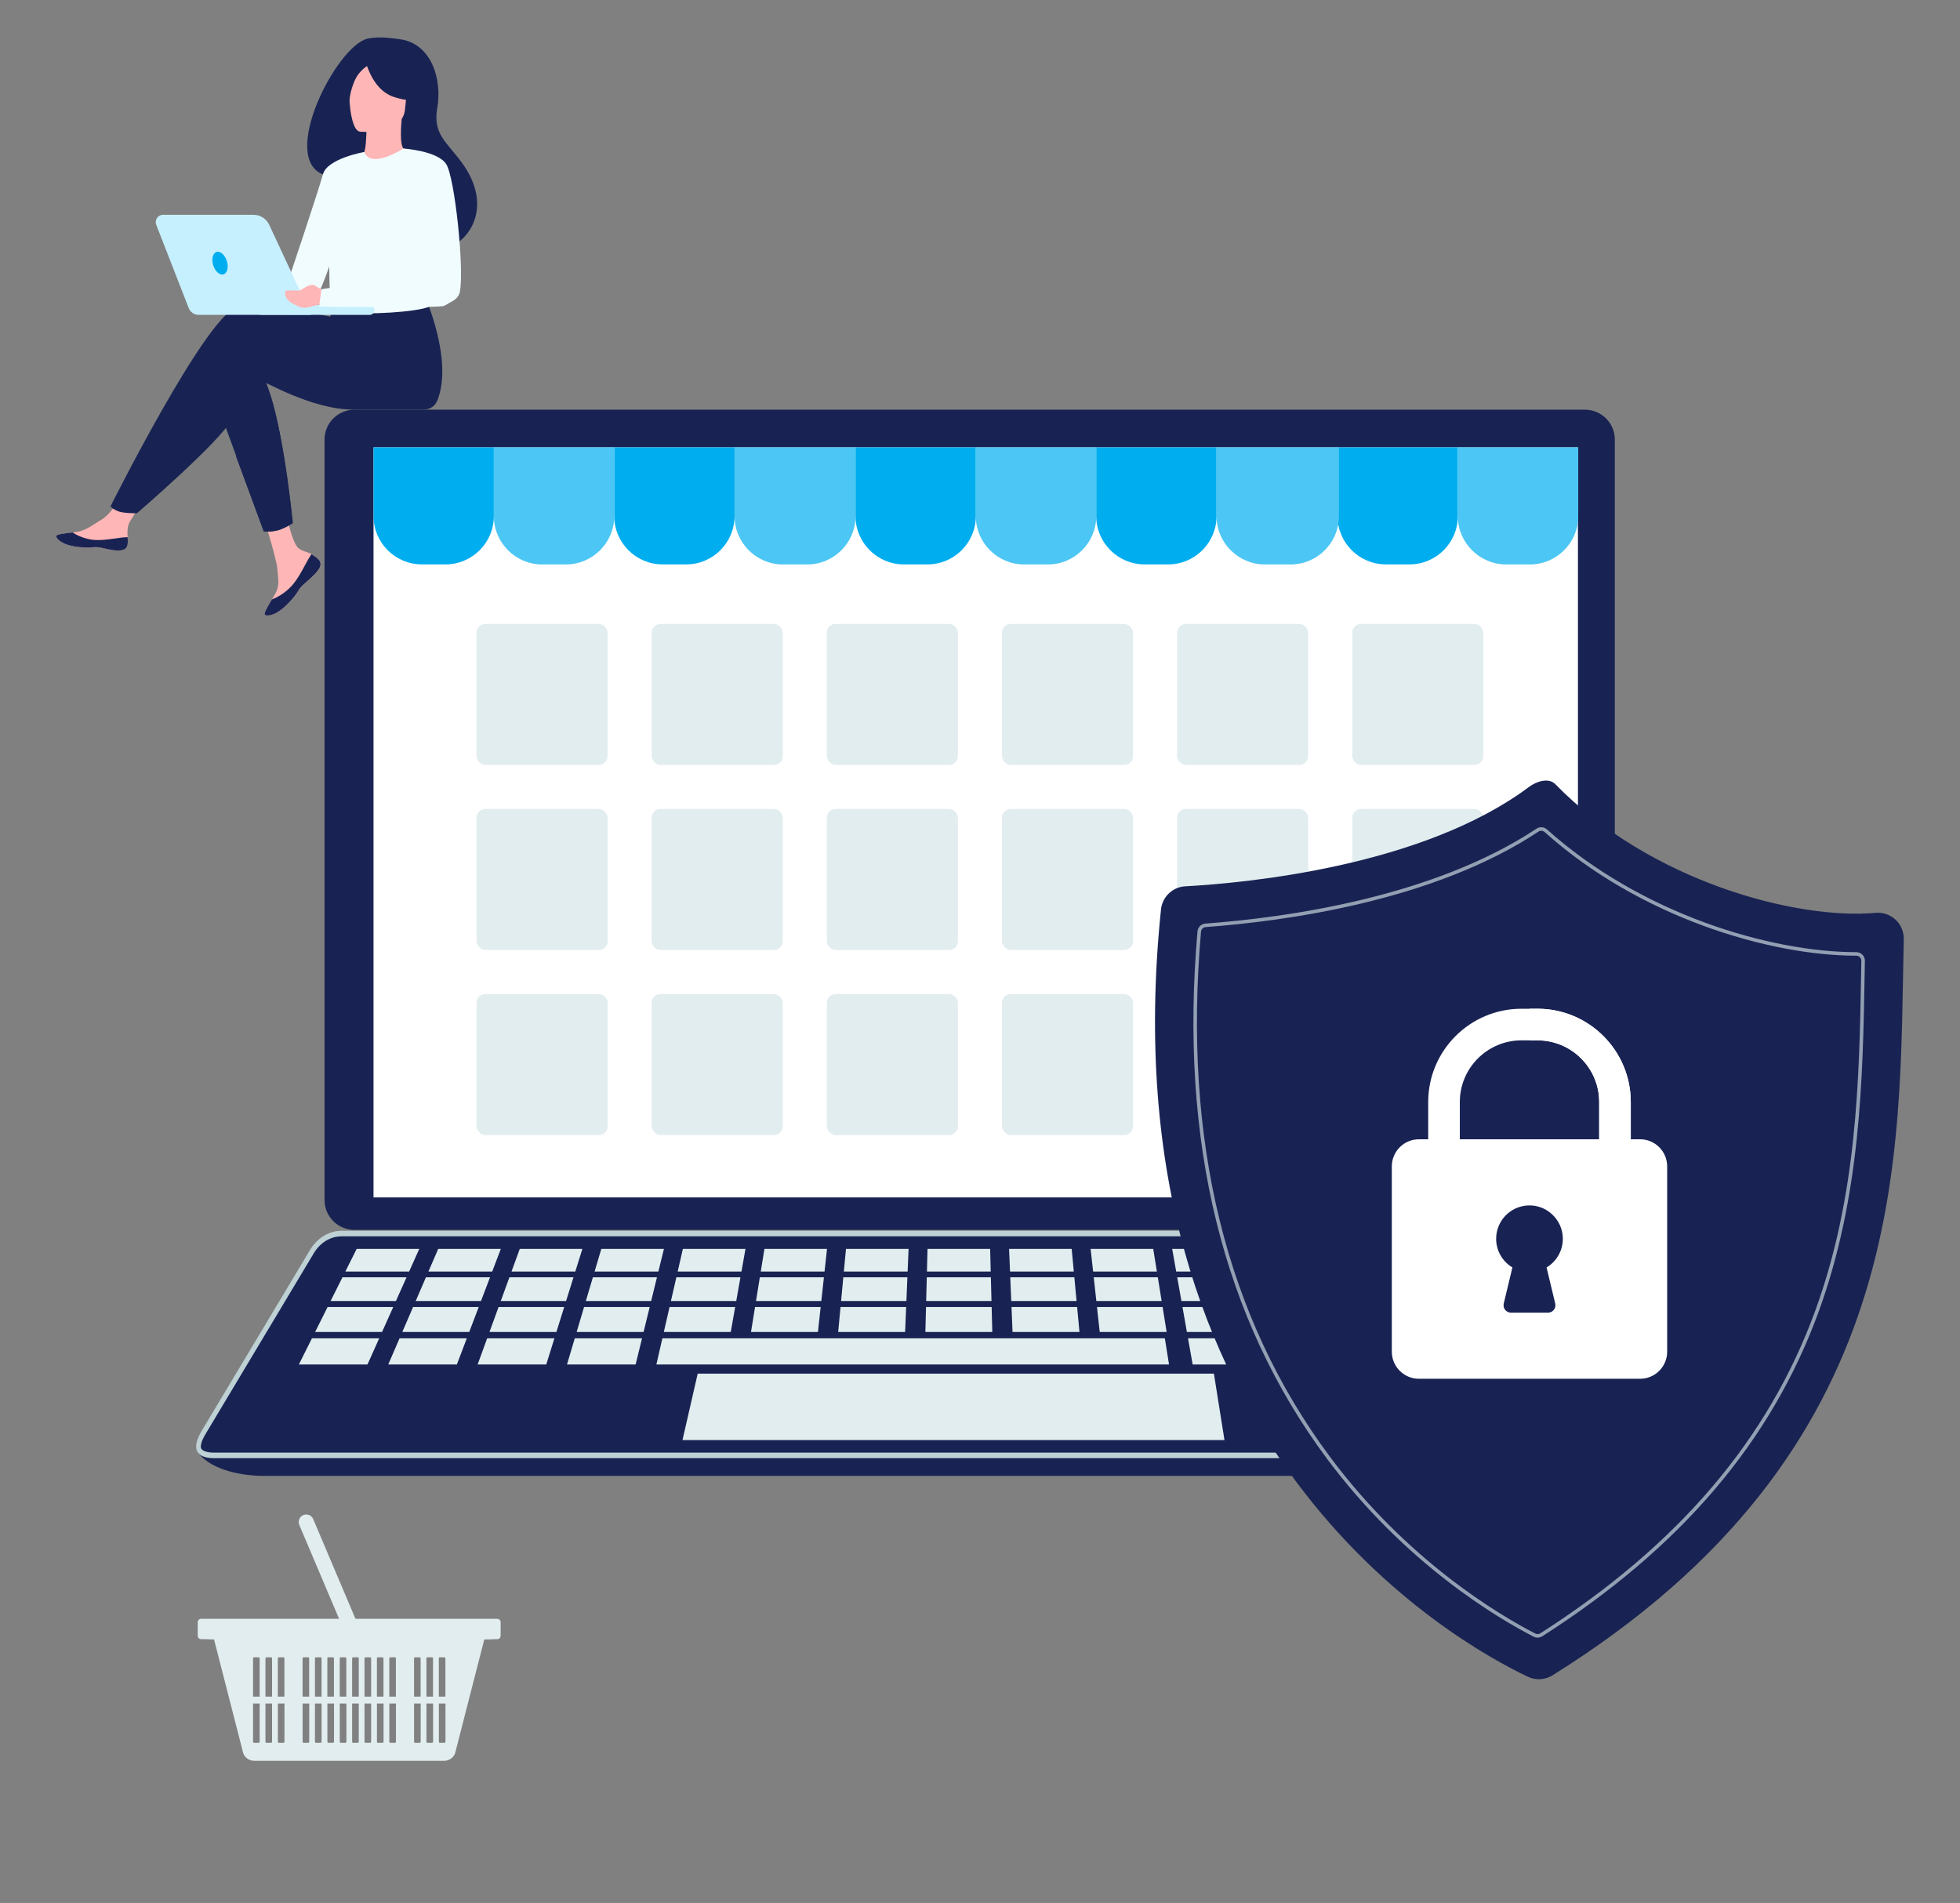 <svg width="445" height="432" viewBox="0 0 445 432" fill="none" xmlns="http://www.w3.org/2000/svg">
<rect x="0" y="0" width="445" height="432" fill="#808080" stroke="none"/>
<g clip-path="url(#clip0_7045_127248)">
<path d="M72.39 127.109C72.809 127.591 72.863 128.132 72.655 128.707C72.655 128.707 72.655 128.711 72.651 128.715C72.267 129.78 70.999 130.968 69.527 132.153C69.339 132.307 69.173 132.442 69.027 132.574C68.989 132.608 68.951 132.639 68.916 132.674C68.885 132.701 68.858 132.728 68.828 132.751C67.456 134.021 67.971 134.314 65.507 136.892C62.694 139.829 60.761 139.883 60.208 139.617C59.742 139.389 60.688 137.83 61.737 136.078C61.787 135.993 61.837 135.908 61.891 135.823C62.029 135.592 62.167 135.352 62.31 135.121C63.539 133.014 63.224 132.026 62.932 128.888C62.694 126.341 58.982 114.648 58.982 114.648L64.37 113.714C64.37 113.714 65.991 123.022 67.782 124.458C68.739 125.222 69.808 125.234 70.726 125.797C70.791 125.836 70.853 125.878 70.918 125.917C71.441 126.264 71.971 126.623 72.394 127.105L72.39 127.109Z" fill="#FFB6B6"/>
<path d="M72.39 127.109C72.809 127.591 72.863 128.132 72.655 128.707C72.655 128.707 72.655 128.711 72.651 128.714C72.183 129.78 70.945 130.961 69.523 132.145C69.339 132.3 69.173 132.442 69.027 132.578C68.989 132.612 68.951 132.643 68.916 132.678C68.885 132.705 68.858 132.732 68.828 132.755C67.456 134.025 67.971 134.318 65.507 136.896C62.694 139.833 60.761 139.887 60.208 139.621C59.742 139.393 60.688 137.834 61.737 136.082C62.283 135.881 64.827 134.843 66.748 132.373C68.443 130.204 69.569 127.414 70.722 125.801C70.787 125.839 70.849 125.882 70.914 125.92C71.437 126.268 71.967 126.627 72.39 127.109Z" fill="#182353"/>
<path d="M28.937 123.728C28.602 125.399 26.231 125.122 23.584 124.469C20.936 123.821 21.566 124.593 17.796 124.172C14.026 123.752 12.884 122.343 12.769 121.78C12.665 121.282 14.529 121.104 16.528 120.873C16.777 120.846 17.031 120.815 17.285 120.78C19.541 120.494 21.193 119.036 23.241 117.832C25.182 116.693 28.08 112.062 28.08 112.062L33.249 112.475C33.249 112.475 30.536 116.612 29.486 118.414C28.868 119.472 28.902 120.873 28.979 121.953C29.018 122.54 29.056 123.142 28.941 123.728H28.937Z" fill="#FFB6B6"/>
<path d="M23.583 124.469C20.935 123.821 21.566 124.593 17.796 124.172C14.026 123.752 12.884 122.343 12.769 121.78C12.665 121.282 14.529 121.104 16.527 120.873L16.547 120.911C16.547 120.911 18.806 122.521 21.946 122.598C24.506 122.659 27.211 121.926 28.979 121.953C29.017 122.54 29.056 123.142 28.941 123.728C28.606 125.4 26.235 125.122 23.587 124.469H23.583Z" fill="#182353"/>
<path d="M48.831 90.399L53.627 103.516L59.887 120.645C59.887 120.645 61.588 120.812 63.212 120.335C64.71 119.893 66.429 118.742 66.429 118.742C66.429 118.742 64.691 100.349 61.45 89.794C60.619 87.085 59.689 84.891 58.66 83.658C53.635 77.619 48.835 90.395 48.835 90.395L48.831 90.399Z" fill="#182353"/>
<path d="M53.667 69.788C56.833 68.762 65.865 70.082 74.938 71.865L76.837 68.719L96.432 67.184C96.432 67.184 102.9 81.582 99.357 90.759C98.838 92.106 97.804 92.975 96.04 93.002H95.756C95.756 93.002 84.092 92.994 80.307 92.994C70.561 92.994 59.685 86.267 58.275 85.986C55.972 85.522 55.05 90.15 52.744 95.008C50.442 99.867 31.093 116.519 31.093 116.519C31.093 116.519 28.118 116.55 26.892 116.087C25.57 115.589 25.09 114.945 25.09 114.945C25.09 114.945 46.53 72.108 53.671 69.796L53.667 69.788Z" fill="#182353"/>
<path d="M83.327 8.813C86.075 8.103 89.83 8.813 90.456 8.871C97.912 9.608 100.418 17.96 99.288 24.439C98.246 30.421 101.267 32.073 104.768 36.797C111.785 46.267 107.201 54.252 101.663 56.312C98.338 57.547 93.727 54.433 93.727 54.433C93.642 54.468 79.231 44.951 73.32 39.587C63.482 35.72 76.333 10.62 83.331 8.813H83.327Z" fill="#182353"/>
<path d="M82.224 36.206C82.028 36.901 85.291 38.174 87.777 37.703C90.118 37.263 92.746 34.512 92.205 34.253C91.309 33.825 90.706 32.764 91.194 27.009L90.748 27.06L83.254 27.92C83.254 27.92 83.231 30.263 83.058 32.459C82.912 34.303 82.543 35.075 82.22 36.202L82.224 36.206Z" fill="#FFB6B6"/>
<path d="M81.709 29.889C81.709 29.889 91.459 30.853 91.963 24.748C92.47 18.643 94.065 14.652 87.862 13.78C81.659 12.904 80.257 15.135 79.592 17.13C78.931 19.125 79.184 29.479 81.706 29.889H81.709Z" fill="#FFB6B6"/>
<path d="M82.755 12.816C82.755 12.816 83.981 20.275 89.534 22.047C93.585 23.34 95.418 22.487 95.418 22.487C95.418 22.487 93.469 19.889 92.774 16.281C92.57 15.216 91.817 14.34 90.791 14.004C87.912 13.055 84.423 10.454 82.751 12.819L82.755 12.816Z" fill="#182353"/>
<path d="M84.592 14.405C84.592 14.405 82.755 14.818 81.126 17.196C80.234 18.496 79.204 21.776 79.381 23.227C79.381 23.227 77.674 16.323 80.161 13.753C82.801 11.029 84.588 14.402 84.588 14.402L84.592 14.405Z" fill="#182353"/>
<path d="M99.784 56.266C99.611 57.007 99.461 57.69 99.341 58.319C99.142 59.334 99.007 60.21 98.911 60.982C98.615 63.39 98.704 64.818 98.5 66.377C98.388 67.249 98.185 68.164 97.77 69.314C97.366 70.433 86.771 71.429 80.745 71.027C78.831 70.904 77.375 70.63 76.856 70.182C74.707 68.307 74.919 72.432 74.627 52.696C74.485 43.072 82.763 34.496 82.763 34.496C82.763 34.496 83.424 38.61 91.632 33.713C91.924 33.543 95.156 38.348 98.269 44.268C101.697 50.805 100.756 52.191 99.791 56.262L99.784 56.266Z" fill="#F1FCFF"/>
<path d="M53.586 103.591L59.897 120.645C59.897 120.645 61.611 120.811 63.248 120.336C64.758 119.896 66.491 118.75 66.491 118.75C66.491 118.75 64.739 100.438 61.472 89.93L53.59 103.591H53.586Z" fill="#182353"/>
<path d="M82.755 34.496C82.755 34.496 74.308 35.936 73.316 39.587C72.325 43.237 65.472 63.66 65.472 63.66C65.472 63.66 69.715 69.502 71.698 67.511C73.681 65.519 79.669 45.005 79.669 45.005L82.755 34.493V34.496Z" fill="#F1FCFF"/>
<path d="M91.625 33.721C91.625 33.721 99.38 34.23 101.317 37.267C103.258 40.304 105.42 60.931 104.413 66.226C103.406 71.521 88.303 69.092 88.303 69.092L83.46 65.732C83.46 65.732 95.197 59.107 96.012 57.232C97.099 54.739 91.621 33.721 91.621 33.721H91.625Z" fill="#F1FCFF"/>
<path d="M83.972 71.487C83.953 71.487 83.934 71.487 83.915 71.487L59.211 71.46C58.601 71.46 58.106 70.958 58.107 70.339C58.107 69.719 58.606 69.209 59.215 69.22L83.918 69.247C84.528 69.247 85.024 69.749 85.022 70.369C85.022 70.968 84.556 71.457 83.972 71.487Z" fill="#C7F0FF"/>
<path d="M37.004 48.763H57.577C59.095 48.763 60.477 49.651 61.124 51.041L70.635 71.473H45.067C44.089 71.473 43.21 70.868 42.851 69.946L35.477 51.039C35.05 49.946 35.845 48.763 37.004 48.763Z" fill="#C7F0FF"/>
<path d="M51.498 59.238C51.943 60.641 51.614 62.004 50.762 62.282C49.911 62.56 48.859 61.648 48.412 60.244C47.967 58.841 48.296 57.478 49.147 57.2C49.999 56.922 51.051 57.834 51.498 59.238Z" fill="#00AEEF"/>
<path d="M74.114 67.141L73.249 65.779C73.249 65.779 72.565 65.555 71.604 64.879C70.463 64.073 68.616 65.811 68.047 65.938L69.215 66.163L70.098 65.651C67.65 66.307 64.787 65.593 64.729 66.207C64.572 67.89 65.867 68.65 66.954 69.175C67.784 69.58 68.73 70.186 70.232 69.715C71.331 69.371 73.061 69.024 73.061 69.024L74.11 67.141H74.114Z" fill="#FFB6B6"/>
<path d="M72.451 69.606L72.977 65.662L77.768 64.915C77.768 64.915 85 66.049 89.138 64.915L93.276 63.779L102.628 60.829L104.098 65.034C104.471 66.102 104.096 67.287 103.185 67.943C102.376 68.526 101.427 69.166 100.824 69.433C99.593 69.98 72.451 69.606 72.451 69.606Z" fill="#F1FCFF"/>
</g>
<g clip-path="url(#clip1_7045_127248)">
<path d="M380.484 335.049H60.045C53.533 335.049 47.121 333.136 44.748 329.422H395.781C395.781 329.422 394.03 335.049 380.484 335.049Z" fill="#182353"/>
<path d="M391.613 331.024H48.62C45.875 331.024 42.667 330.017 45.859 324.714L70.373 283.781C72.017 281.037 74.685 279.405 77.529 279.405H362.704C365.548 279.405 368.216 281.035 369.859 283.781L394.373 324.714C397.742 331.024 394.358 331.024 391.613 331.024Z" fill="#BED1D5"/>
<path d="M48.62 329.768C46.752 329.768 45.87 329.269 45.666 328.804C45.57 328.585 45.366 327.699 46.725 325.444L71.24 284.508C72.682 282.1 75.033 280.662 77.528 280.662H362.704C365.199 280.662 367.55 282.1 368.991 284.507L393.488 325.413C395.007 328.266 394.702 329.095 394.663 329.181C394.389 329.768 392.582 329.768 391.611 329.768H48.62Z" fill="#182353"/>
<path d="M92.888 288.656H78.407L80.979 283.515H95.192L92.888 288.656Z" fill="#E2EDEF"/>
<path d="M111.752 288.656H97.271L99.494 283.515H113.707L111.752 288.656Z" fill="#E2EDEF"/>
<path d="M130.616 288.656H116.135L118.009 283.515H132.223L130.616 288.656Z" fill="#E2EDEF"/>
<path d="M149.479 288.656H134.998L136.524 283.515H150.738L149.479 288.656Z" fill="#E2EDEF"/>
<path d="M168.343 288.656H153.862L155.039 283.515H169.253L168.343 288.656Z" fill="#E2EDEF"/>
<path d="M187.205 288.656H172.726L173.556 283.515H187.768L187.205 288.656Z" fill="#E2EDEF"/>
<path d="M206.069 288.656H191.589L192.071 283.515H206.285L206.069 288.656Z" fill="#E2EDEF"/>
<path d="M224.933 288.656H210.452L210.586 283.515H224.8L224.933 288.656Z" fill="#E2EDEF"/>
<path d="M243.797 288.656H229.316L229.101 283.515H243.315L243.797 288.656Z" fill="#E2EDEF"/>
<path d="M262.66 288.656H248.179L247.616 283.515H261.83L262.66 288.656Z" fill="#E2EDEF"/>
<path d="M281.524 288.656H267.043L266.132 283.515H280.346L281.524 288.656Z" fill="#E2EDEF"/>
<path d="M300.388 288.656H285.907L284.647 283.515H298.861L300.388 288.656Z" fill="#E2EDEF"/>
<path d="M319.251 288.656H304.77L303.163 283.515H317.376L319.251 288.656Z" fill="#E2EDEF"/>
<path d="M338.114 288.656H323.634L321.678 283.515H335.892L338.114 288.656Z" fill="#E2EDEF"/>
<path d="M356.978 288.656H342.498L340.194 283.515H354.407L356.978 288.656Z" fill="#E2EDEF"/>
<path d="M89.888 295.349H75.06L77.754 289.961H92.304L89.888 295.349Z" fill="#E2EDEF"/>
<path d="M109.206 295.349H94.377L96.707 289.961H111.255L109.206 295.349Z" fill="#E2EDEF"/>
<path d="M128.522 295.349H113.694L115.658 289.961H130.208L128.522 295.349Z" fill="#E2EDEF"/>
<path d="M147.839 295.349H133.011L134.61 289.961H149.159L147.839 295.349Z" fill="#E2EDEF"/>
<path d="M167.157 295.349H152.327L153.563 289.961H168.111L167.157 295.349Z" fill="#E2EDEF"/>
<path d="M186.473 295.349H171.645L172.514 289.961H187.064L186.473 295.349Z" fill="#E2EDEF"/>
<path d="M205.79 295.349H190.962L191.466 289.961H206.015L205.79 295.349Z" fill="#E2EDEF"/>
<path d="M225.106 295.349H210.278L210.419 289.961H224.967L225.106 295.349Z" fill="#E2EDEF"/>
<path d="M244.424 295.349H229.596L229.37 289.961H243.92L244.424 295.349Z" fill="#E2EDEF"/>
<path d="M263.741 295.349H248.912L248.323 289.961H262.871L263.741 295.349Z" fill="#E2EDEF"/>
<path d="M283.058 295.349H268.229L267.275 289.961H281.823L283.058 295.349Z" fill="#E2EDEF"/>
<path d="M302.375 295.349H287.547L286.226 289.961H300.774L302.375 295.349Z" fill="#E2EDEF"/>
<path d="M321.691 295.349H306.863L305.178 289.961H319.727L321.691 295.349Z" fill="#E2EDEF"/>
<path d="M341.009 295.349H326.18L324.13 289.961H338.679L341.009 295.349Z" fill="#E2EDEF"/>
<path d="M360.326 295.349H345.496L343.082 289.961H357.63L360.326 295.349Z" fill="#E2EDEF"/>
<path d="M86.742 302.374H71.547L74.376 296.719H89.275L86.742 302.374Z" fill="#E2EDEF"/>
<path d="M106.534 302.374H91.339L93.784 296.719H108.685L106.534 302.374Z" fill="#E2EDEF"/>
<path d="M126.327 302.374H111.132L113.194 296.719H128.095L126.327 302.374Z" fill="#E2EDEF"/>
<path d="M146.119 302.374H130.925L132.604 296.719H147.503L146.119 302.374Z" fill="#E2EDEF"/>
<path d="M165.912 302.374H150.718L152.014 296.719H166.913L165.912 302.374Z" fill="#E2EDEF"/>
<path d="M185.705 302.374H170.51L171.423 296.719H186.323L185.705 302.374Z" fill="#E2EDEF"/>
<path d="M205.498 302.374H190.303L190.833 296.719H205.733L205.498 302.374Z" fill="#E2EDEF"/>
<path d="M225.29 302.374H210.096L210.243 296.719H225.143L225.29 302.374Z" fill="#E2EDEF"/>
<path d="M245.083 302.374H229.888L229.653 296.719H244.552L245.083 302.374Z" fill="#E2EDEF"/>
<path d="M264.874 302.374H249.681L249.062 296.719H263.962L264.874 302.374Z" fill="#E2EDEF"/>
<path d="M284.667 302.374H269.474L268.471 296.719H283.372L284.667 302.374Z" fill="#E2EDEF"/>
<path d="M304.46 302.374H289.267L287.881 296.719H302.782L304.46 302.374Z" fill="#E2EDEF"/>
<path d="M324.253 302.374H309.059L307.291 296.719H322.191L324.253 302.374Z" fill="#E2EDEF"/>
<path d="M344.045 302.374H328.852L326.701 296.719H341.601L344.045 302.374Z" fill="#E2EDEF"/>
<path d="M363.838 302.374H348.645L346.11 296.719H361.01L363.838 302.374Z" fill="#E2EDEF"/>
<path d="M83.435 309.753H67.857L70.828 303.811H86.098L83.435 309.753Z" fill="#E2EDEF"/>
<path d="M103.727 309.753H88.149L90.718 303.811H105.987L103.727 309.753Z" fill="#E2EDEF"/>
<path d="M124.02 309.753H108.441L110.609 303.811H125.877L124.02 309.753Z" fill="#E2EDEF"/>
<path d="M144.312 309.753H128.735L130.498 303.811H145.767L144.312 309.753Z" fill="#E2EDEF"/>
<path d="M265.416 309.753H149.027L150.388 303.811H264.469L265.416 309.753Z" fill="#E2EDEF"/>
<path d="M286.359 309.753H270.78L269.729 303.811H284.997L286.359 309.753Z" fill="#E2EDEF"/>
<path d="M306.652 309.753H291.075L289.62 303.811H304.888L306.652 309.753Z" fill="#E2EDEF"/>
<path d="M326.943 309.753H311.366L309.508 303.811H324.777L326.943 309.753Z" fill="#E2EDEF"/>
<path d="M347.235 309.753H331.658L329.398 303.811H344.668L347.235 309.753Z" fill="#E2EDEF"/>
<path d="M367.529 309.753H351.951L349.288 303.811H364.557L367.529 309.753Z" fill="#E2EDEF"/>
<path d="M278.007 326.915H154.951L158.407 311.838H275.606L278.007 326.915Z" fill="#E2EDEF"/>
<path d="M80.487 93H359.824C363.579 93 366.629 96.037 366.629 99.777V272.423C366.629 276.163 363.579 279.2 359.824 279.2H80.487C76.732 279.2 73.682 276.163 73.682 272.423V99.777C73.682 96.037 76.732 93 80.487 93Z" fill="#182353"/>
<path d="M365.366 272.422V99.777C365.366 96.728 362.885 94.257 359.824 94.257L80.488 94.257C77.427 94.257 74.946 96.728 74.946 99.777V272.422C74.946 275.47 77.427 277.942 80.488 277.942H359.824C362.885 277.942 365.366 275.47 365.366 272.422Z" fill="#182353"/>
<path d="M358.256 101.55H84.802V271.83H358.256V101.55Z" fill="white"/>
<rect x="108.194" y="141.64" width="29.764" height="32.01" rx="2" fill="#E2EDEF"/>
<rect x="147.957" y="141.64" width="29.764" height="32.01" rx="2" fill="#E2EDEF"/>
<rect x="187.721" y="141.64" width="29.764" height="32.01" rx="2" fill="#E2EDEF"/>
<rect x="227.485" y="141.64" width="29.764" height="32.01" rx="2" fill="#E2EDEF"/>
<rect x="267.248" y="141.64" width="29.764" height="32.01" rx="2" fill="#E2EDEF"/>
<rect x="307.012" y="141.64" width="29.764" height="32.01" rx="2" fill="#E2EDEF"/>
<rect x="108.194" y="183.65" width="29.764" height="32.01" rx="2" fill="#E2EDEF"/>
<rect x="147.957" y="183.65" width="29.764" height="32.01" rx="2" fill="#E2EDEF"/>
<rect x="187.721" y="183.65" width="29.764" height="32.01" rx="2" fill="#E2EDEF"/>
<rect x="227.485" y="183.65" width="29.764" height="32.01" rx="2" fill="#E2EDEF"/>
<rect x="267.248" y="183.65" width="29.764" height="32.01" rx="2" fill="#E2EDEF"/>
<rect x="307.012" y="183.65" width="29.764" height="32.01" rx="2" fill="#E2EDEF"/>
<rect x="108.194" y="225.66" width="29.764" height="32.01" rx="2" fill="#E2EDEF"/>
<rect x="147.957" y="225.66" width="29.764" height="32.01" rx="2" fill="#E2EDEF"/>
<rect x="187.721" y="225.66" width="29.764" height="32.01" rx="2" fill="#E2EDEF"/>
<rect x="227.485" y="225.66" width="29.764" height="32.01" rx="2" fill="#E2EDEF"/>
<rect x="267.248" y="225.66" width="29.764" height="32.01" rx="2" fill="#E2EDEF"/>
<rect x="307.012" y="225.66" width="29.764" height="32.01" rx="2" fill="#E2EDEF"/>
<rect x="282.245" y="233.747" width="60.837" height="19.619" rx="1" fill="#E2EDEF"/>
<path d="M84.802 101.55H112.127V117.144C112.127 123.206 107.201 128.127 101.132 128.127H95.797C89.728 128.127 84.802 123.206 84.802 117.144V101.55Z" fill="#00AEEF"/>
<path d="M112.127 101.55H139.452V117.144C139.452 123.206 134.526 128.127 128.457 128.127H123.122C117.053 128.127 112.127 123.206 112.127 117.144V101.55Z" fill="#00AEEF"/>
<path d="M139.452 101.55H166.777V117.144C166.777 123.206 161.851 128.127 155.782 128.127H150.447C144.378 128.127 139.452 123.206 139.452 117.144V101.55Z" fill="#00AEEF"/>
<path d="M166.777 101.55H194.239V117.144C194.239 123.206 189.312 128.127 183.243 128.127H177.78C171.711 128.127 166.785 123.206 166.785 117.144V101.55H166.777Z" fill="#00AEEF"/>
<path d="M194.231 101.55H221.557V117.144C221.557 123.206 216.63 128.127 210.562 128.127H205.227C199.158 128.127 194.231 123.206 194.231 117.144V101.55Z" fill="#00AEEF"/>
<path d="M221.557 101.55H248.882V117.144C248.882 123.206 243.956 128.127 237.887 128.127H232.552C226.483 128.127 221.557 123.206 221.557 117.144V101.55Z" fill="#00AEEF"/>
<path d="M248.882 101.55H276.207V117.144C276.207 123.206 271.281 128.127 265.212 128.127H259.877C253.808 128.127 248.882 123.206 248.882 117.144V101.55Z" fill="#00AEEF"/>
<path d="M276.207 101.55H303.986V117.144C303.986 123.206 299.06 128.127 292.991 128.127H287.202C281.133 128.127 276.207 123.206 276.207 117.144V101.55Z" fill="#00AEEF"/>
<path d="M303.668 101.55H330.994V117.144C330.994 123.206 326.067 128.127 319.999 128.127H314.664C308.595 128.127 303.668 123.206 303.668 117.144V101.55Z" fill="#00AEEF"/>
<path d="M330.994 101.55H358.32V117.144C358.32 123.206 353.393 128.127 347.324 128.127H341.99C335.921 128.127 330.994 123.206 330.994 117.144V101.55Z" fill="#00AEEF"/>
<g opacity="0.3">
<path d="M112.127 101.55H139.452V117.144C139.452 123.206 134.526 128.127 128.457 128.127H123.122C117.053 128.127 112.127 123.206 112.127 117.144V101.55Z" fill="white"/>
</g>
<g opacity="0.3">
<path d="M166.777 101.55H194.239V117.144C194.239 123.206 189.312 128.127 183.243 128.127H177.78C171.711 128.127 166.785 123.206 166.785 117.144V101.55H166.777Z" fill="white"/>
</g>
<g opacity="0.3">
<path d="M221.557 101.55H248.882V117.144C248.882 123.206 243.956 128.127 237.887 128.127H232.552C226.483 128.127 221.557 123.206 221.557 117.144V101.55Z" fill="white"/>
</g>
<g opacity="0.3">
<path d="M276.207 101.55H303.986V117.144C303.986 123.206 299.06 128.127 292.991 128.127H287.202C281.133 128.127 276.207 123.206 276.207 117.144V101.55Z" fill="white"/>
</g>
<g opacity="0.3">
<path d="M330.994 101.55H358.32V117.144C358.32 123.206 353.393 128.127 347.324 128.127H341.99C335.921 128.127 330.994 123.206 330.994 117.144V101.55Z" fill="white"/>
</g>
</g>
<g clip-path="url(#clip2_7045_127248)">
<path d="M430.38 208.793C429.16 207.651 427.512 207.082 425.848 207.232C408.046 208.834 374.833 200.252 353.125 178.024C351.618 176.48 348.87 177.353 347.143 178.644C323.001 196.703 282.984 200.442 269.093 201.206C266.22 201.365 263.888 203.596 263.591 206.461C250.958 328.577 330.402 372.827 346.878 380.639C348.679 381.493 350.799 381.368 352.492 380.314C434.611 329.121 431.098 262.546 432.234 213.217C432.272 211.546 431.599 209.936 430.38 208.793Z" fill="#182353"/>
<path d="M366.668 272.796C364.687 272.796 363.083 271.189 363.083 269.207V250.165C363.083 242.451 356.806 236.174 349.092 236.174H345.431C337.716 236.174 331.439 242.451 331.439 250.165V269.207C331.439 271.189 329.835 272.796 327.851 272.796C325.866 272.796 324.262 271.189 324.262 269.207V250.165C324.262 238.496 333.758 229 345.427 229H349.088C360.757 229 370.253 238.496 370.253 250.165V269.207C370.253 271.189 368.646 272.796 366.665 272.796H366.668Z" fill="white"/>
<path d="M349.088 229H347.256V236.174H349.088C356.802 236.174 363.08 242.451 363.08 250.165V269.207C363.08 271.189 364.687 272.796 366.665 272.796C368.642 272.796 370.253 271.189 370.253 269.207V250.165C370.253 238.496 360.758 229 349.088 229Z" fill="white"/>
<path d="M322.15 258.63H372.365C375.758 258.63 378.516 261.384 378.516 264.781V306.85C378.516 310.242 375.762 313 372.365 313H322.15C318.758 313 316 310.246 316 306.85V264.784C316 261.392 318.754 258.634 322.15 258.634V258.63Z" fill="white"/>
<path d="M341.412 295.915C341.159 296.972 341.959 297.988 343.045 297.988H351.467C352.553 297.988 353.353 296.972 353.099 295.915L351.134 287.728C353.454 286.34 354.971 283.746 354.815 280.81C354.614 277.007 351.536 273.895 347.739 273.659C343.339 273.385 339.685 276.876 339.685 281.221C339.685 283.987 341.167 286.405 343.377 287.728L341.412 295.916V295.915Z" fill="#182353"/>
<path opacity="0.61" d="M349.1 371.767C349.467 371.767 349.833 371.664 350.153 371.459C381.636 351.318 402.155 327.238 412.883 297.844C422.464 271.593 422.933 244.861 423.347 221.277L423.403 218.132C423.413 217.607 423.215 217.113 422.849 216.738C422.479 216.362 421.982 216.153 421.452 216.153C401.955 216.153 372.691 207.537 351.227 188.289C350.569 187.698 349.593 187.628 348.853 188.117C325.269 203.778 291.629 208.339 273.675 209.663C272.72 209.734 271.967 210.479 271.881 211.436C267.708 259.085 277.611 299.376 301.314 331.192C319.017 354.954 340.009 367.334 348.212 371.555C348.49 371.698 348.794 371.768 349.098 371.768L349.1 371.767ZM348.579 370.842C340.426 366.647 319.559 354.341 301.956 330.713C278.373 299.058 268.523 258.951 272.679 211.506C272.729 210.942 273.173 210.503 273.734 210.46C291.766 209.13 325.56 204.545 349.295 188.783C349.73 188.494 350.306 188.536 350.694 188.885C372.315 208.275 401.803 216.953 421.434 216.953C421.766 216.953 422.06 217.075 422.278 217.299C422.494 217.518 422.608 217.809 422.602 218.116L422.546 221.261C422.134 244.783 421.666 271.444 412.13 297.57C401.465 326.793 381.05 350.741 349.721 370.785C349.377 371.004 348.939 371.026 348.578 370.84L348.579 370.842Z" fill="#E2EDEF"/>
</g>
<path d="M107.909 369.767H50.651C49.174 369.767 48.189 370.585 48.447 371.585C50.701 380.357 52.946 389.129 55.2 397.909C55.459 398.918 56.569 399.727 57.679 399.727H100.873C101.983 399.727 103.093 398.909 103.352 397.909C105.605 389.137 107.851 380.357 110.104 371.585C110.363 370.576 109.378 369.767 107.901 369.767H107.909ZM58.956 395.382C58.956 395.524 58.873 395.641 58.772 395.641H57.629C57.529 395.641 57.454 395.524 57.454 395.382V386.719H58.956V395.382ZM58.956 385.151H57.454V376.48C57.454 376.338 57.529 376.229 57.629 376.229H58.772C58.873 376.229 58.956 376.346 58.956 376.48V385.151ZM61.769 395.382C61.769 395.524 61.685 395.641 61.585 395.641H60.442C60.342 395.641 60.266 395.524 60.266 395.382V386.719H61.769V395.382ZM61.769 385.151H60.266V376.48C60.266 376.338 60.35 376.229 60.442 376.229H61.585C61.685 376.229 61.769 376.346 61.769 376.48V385.151ZM64.582 395.382C64.582 395.524 64.498 395.641 64.406 395.641H63.263C63.163 395.641 63.087 395.524 63.087 395.382V386.719H64.59V395.382H64.582ZM64.582 385.151H63.079V376.48C63.079 376.338 63.163 376.229 63.255 376.229H64.398C64.498 376.229 64.573 376.346 64.573 376.48V385.151H64.582ZM70.199 395.382C70.199 395.524 70.115 395.641 70.024 395.641H68.88C68.78 395.641 68.705 395.524 68.705 395.382V386.719H70.207V395.382H70.199ZM70.199 385.151H68.697V376.48C68.697 376.338 68.772 376.229 68.872 376.229H70.015C70.115 376.229 70.191 376.346 70.191 376.48V385.151H70.199ZM73.012 395.382C73.012 395.524 72.928 395.641 72.828 395.641H71.685C71.584 395.641 71.509 395.524 71.509 395.382V386.719H73.012V395.382ZM73.012 385.151H71.509V376.48C71.509 376.338 71.593 376.229 71.685 376.229H72.828C72.928 376.229 73.012 376.346 73.012 376.48V385.151ZM75.825 395.382C75.825 395.524 75.741 395.641 75.649 395.641H74.506C74.406 395.641 74.331 395.524 74.331 395.382V386.719H75.833V395.382H75.825ZM75.825 385.151H74.322V376.48C74.322 376.338 74.406 376.229 74.497 376.229H75.641C75.741 376.229 75.816 376.346 75.816 376.48V385.151H75.825ZM78.637 395.382C78.637 395.524 78.554 395.641 78.462 395.641H77.319C77.218 395.641 77.143 395.524 77.143 395.382V386.719H78.646V395.382H78.637ZM78.637 385.151H77.135V376.48C77.135 376.338 77.218 376.229 77.31 376.229H78.454C78.554 376.229 78.629 376.346 78.629 376.48V385.151H78.637ZM81.45 395.382C81.45 395.524 81.367 395.641 81.266 395.641H80.123C80.023 395.641 79.948 395.524 79.948 395.382V386.719H81.45V395.382ZM81.45 385.151H79.948V376.48C79.948 376.338 80.031 376.229 80.123 376.229H81.266C81.367 376.229 81.45 376.346 81.45 376.48V385.151ZM84.263 395.382C84.263 395.524 84.18 395.641 84.079 395.641H82.936C82.836 395.641 82.761 395.524 82.761 395.382V386.719H84.263V395.382ZM84.263 385.151H82.761V376.48C82.761 376.338 82.844 376.229 82.936 376.229H84.079C84.18 376.229 84.263 376.346 84.263 376.48V385.151ZM87.076 395.382C87.076 395.524 86.992 395.641 86.9 395.641H85.757C85.657 395.641 85.582 395.524 85.582 395.382V386.719H87.084V395.382H87.076ZM87.076 385.151H85.573V376.48C85.573 376.338 85.657 376.229 85.749 376.229H86.892C86.992 376.229 87.067 376.346 87.067 376.48V385.151H87.076ZM89.889 395.382C89.889 395.524 89.805 395.641 89.713 395.641H88.57C88.47 395.641 88.395 395.524 88.395 395.382V386.719H89.897V395.382H89.889ZM89.889 385.151H88.386V376.48C88.386 376.338 88.47 376.229 88.561 376.229H89.705C89.805 376.229 89.88 376.346 89.88 376.48V385.151H89.889ZM95.506 395.382C95.506 395.524 95.422 395.641 95.331 395.641H94.187C94.087 395.641 94.012 395.524 94.012 395.382V386.719H95.514V395.382H95.506ZM95.506 385.151H94.004V376.48C94.004 376.338 94.087 376.229 94.179 376.229H95.322C95.422 376.229 95.498 376.346 95.498 376.48V385.151H95.506ZM98.319 395.382C98.319 395.524 98.235 395.641 98.143 395.641H97C96.9 395.641 96.825 395.524 96.825 395.382V386.719H98.327V395.382H98.319ZM98.319 385.151H96.816V376.48C96.816 376.338 96.9 376.229 96.992 376.229H98.135C98.235 376.229 98.31 376.346 98.31 376.48V385.151H98.319ZM101.132 395.382C101.132 395.524 101.048 395.641 100.956 395.641H99.813C99.713 395.641 99.638 395.524 99.638 395.382V386.719H101.14V395.382H101.132ZM101.132 385.151H99.629V376.48C99.629 376.338 99.704 376.229 99.804 376.229H100.948C101.048 376.229 101.123 376.346 101.123 376.48V385.151H101.132Z" fill="#E2EDEF"/>
<path d="M113.668 371.302C113.668 371.752 113.335 372.119 112.917 372.119H45.643C45.234 372.119 44.892 371.752 44.892 371.302V368.309C44.892 367.858 45.226 367.491 45.643 367.491H112.917C113.326 367.491 113.668 367.858 113.668 368.309V371.302Z" fill="#E2EDEF"/>
<path d="M112.308 372.102C112.308 372.211 97.635 372.294 79.539 372.294C61.444 372.294 46.77 372.211 46.77 372.102C46.77 371.994 61.444 371.911 79.539 371.911C97.635 371.911 112.308 371.994 112.308 372.102Z" fill="#E2EDEF"/>
<g opacity="0.3">
<path d="M49.891 372.102C59.422 373.753 67.903 374.503 77.602 374.595C87.935 374.687 99.395 374.161 109.477 372.102H49.891Z" fill="#E2EDEF"/>
</g>
<path d="M80.39 371.135C79.522 371.502 78.512 371.093 78.145 370.226L67.954 346.187C67.586 345.32 67.995 344.311 68.864 343.944C69.731 343.577 70.742 343.986 71.109 344.853L81.3 368.892C81.667 369.759 81.258 370.768 80.39 371.135Z" fill="#E2EDEF"/>
<path d="M79.68 370.743C80.349 370.743 80.891 370.202 80.891 369.534C80.891 368.866 80.349 368.325 79.68 368.325C79.012 368.325 78.47 368.866 78.47 369.534C78.47 370.202 79.012 370.743 79.68 370.743Z" fill="#E2EDEF"/>
<defs>
<clipPath id="clip0_7045_127248">
<rect width="415" height="415" fill="white" transform="translate(12.765 8.5)"/>
</clipPath>
<clipPath id="clip1_7045_127248">
<rect width="354" height="246" fill="white" transform="translate(44.529 93)"/>
</clipPath>
<clipPath id="clip2_7045_127248">
<rect width="170" height="204" fill="white" transform="matrix(-1 0 0 1 432.235 177.2)"/>
</clipPath>
</defs>
</svg>
